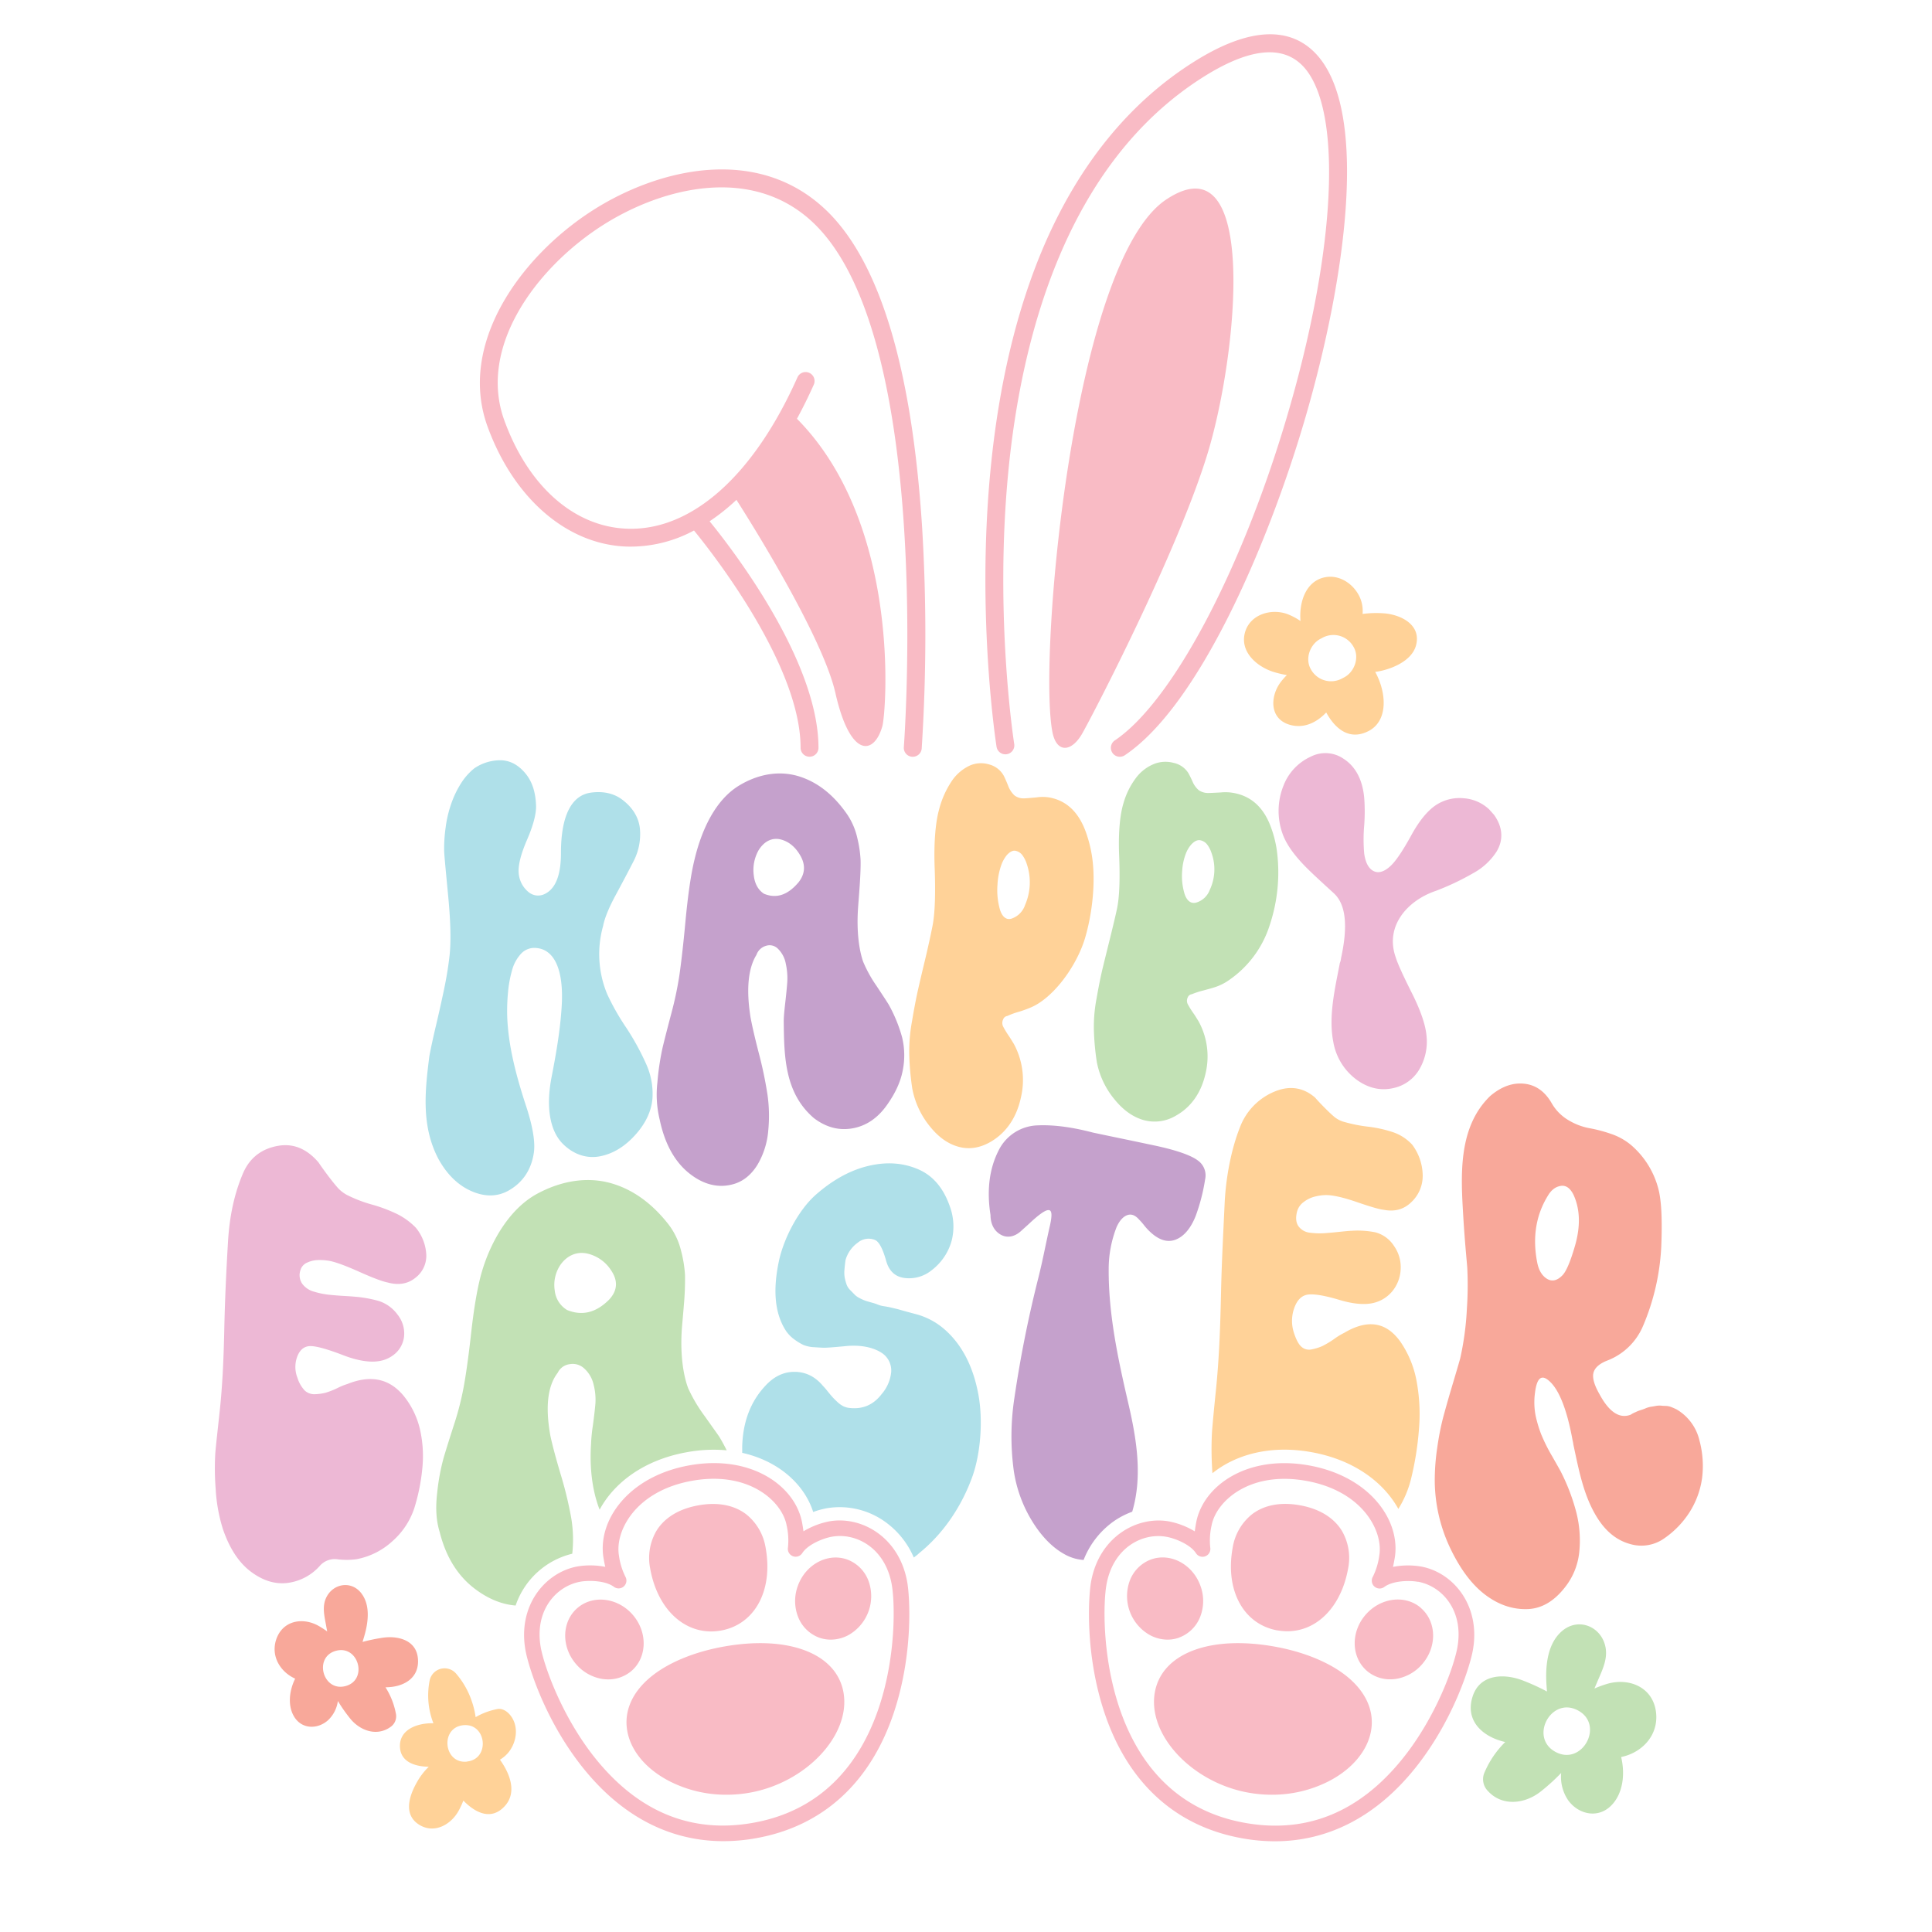 <?xml version="1.0" encoding="UTF-8"?> <svg xmlns="http://www.w3.org/2000/svg" id="Layer_1" data-name="Layer 1" viewBox="0 0 864 864"><defs><style>.cls-1{fill:#f9bbc5;}.cls-2{fill:#afe0e9;}.cls-3{fill:#c5a1cc;}.cls-4{fill:#ffd298;}.cls-5{fill:#c2e1b5;}.cls-6{fill:#edb8d5;}.cls-7{fill:#f8a89a;}</style></defs><title>Easter</title><path class="cls-1" d="M412.38,235.91a797,797,0,0,1-.19,98.83,4,4,0,0,1-4,3.69h-.31a4,4,0,0,1-3.68-4.3c.14-1.81,13.4-181.77-39.85-233.88-27.58-27-68.59-16.44-95.33.81-29.31,18.91-55.42,54.2-43.46,87,10.73,29.47,31.27,47.55,54.93,48.38,28.76,1,56.51-23.66,76.13-67.68a4,4,0,0,1,7.31,3.26c-2.39,5.36-4.91,10.43-7.53,15.25,46.75,47.16,39.92,131.26,38.2,137.45-3.58,12.88-14.31,14.79-21-14.79-5.8-25.7-39.39-78.79-44.26-86.4a91.82,91.82,0,0,1-12,9.59c9.49,11.63,48.67,62,48.69,101.29a4,4,0,0,1-4,4h0a4,4,0,0,1-4-4c0-37.38-40.44-88.35-47.67-97.17a60,60,0,0,1-30.14,7.19c-26.63-.93-50.45-21.48-62.17-53.63-13.46-36.95,14.74-75.92,46.65-96.49C293.91,75.49,339,64.23,370,94.52,393.59,117.64,407.86,165.22,412.38,235.91Zm179.9-207c-8-12.27-24.51-22.49-58.08-1.44C505.48,45.48,483,72.92,467.28,109c-12.45,28.67-20.65,62.84-24.36,101.58-6.3,65.74,2.65,122.8,2.74,123.36a4,4,0,1,0,7.9-1.26c-.09-.56-8.89-56.76-2.66-121.51,5.7-59.25,25.51-138,87.55-176.94,22.52-14.12,38.38-14.45,47.11-1,14.74,22.71,10.75,83-10.15,153.54C554.91,256,524,314,498.56,331.11a4,4,0,0,0,2.24,7.32,4,4,0,0,0,2.22-.68c33.19-22.27,63.87-94,80.06-148.66C600.22,131.23,611.64,58.77,592.28,28.92ZM521.49,89.26C479.82,117.07,464.23,294,470.63,327.31c1.86,9.66,8.58,9.08,13.34.74s42.71-81.28,56.13-125.46S563.16,61.45,521.49,89.26Z"></path><path class="cls-2" d="M269.72,414.07a46.54,46.54,0,0,0,1.86,30.6,105.75,105.75,0,0,0,8.23,14.55A112.85,112.85,0,0,1,289,475.91a32.1,32.1,0,0,1,2.78,15.33c-.46,5.78-3.14,11.32-7.83,16.47s-9.91,8.29-15.66,9.4-11.71-.71-16.59-5.58c-5.84-5.85-7.64-16.54-5-30,2-10.27,3.91-21.23,4.51-31.88.92-16.13-3.38-25.09-11.41-25.7a8.11,8.11,0,0,0-6.77,2.54,17.76,17.76,0,0,0-4.12,7.73,52.4,52.4,0,0,0-1.72,9.5,92.11,92.11,0,0,0-.4,9.35c.23,14.22,4.25,28.77,8.76,42.43,2.83,8.83,3.84,15.49,3.19,20-1.13,7.67-5,13.32-11.15,16.84-4.73,2.73-10.27,3.1-16.46.47s-11.24-7.55-15.13-14.64c-7.61-14.64-6-30-4-45.78.7-3.79,1.72-8.48,3.05-14.1s2.52-11,3.58-16.07,1.86-10,2.39-14.65c.71-6.22.53-14.94-.53-26.21s-1.77-18.3-1.86-20.79a67,67,0,0,1,.67-10.56,51.65,51.65,0,0,1,2.39-10.27,43.23,43.23,0,0,1,4.38-9.27,27.06,27.06,0,0,1,6.1-6.91A20.6,20.6,0,0,1,224.33,340q6.1.32,10.75,6c3.1,3.77,4.5,8.76,4.65,14.48.08,3.37-1.16,8.45-4,15s-4.18,11.77-3.72,15.43a12.07,12.07,0,0,0,4.51,8.15,6.65,6.65,0,0,0,7.17.69c4.78-2.34,7.17-8.41,7.17-18.26,0-17.09,4.93-25.78,13.27-27,4.91-.71,10,0,14.07,3.07,4.93,3.69,7.61,8.33,8,13.38a26.27,26.27,0,0,1-2.79,14.05q-3.31,6.48-8,15.16T269.72,414.07Z"></path><path class="cls-3" d="M386,430.06a58,58,0,0,0,6,10.86c2.92,4.41,4.73,7.17,5.44,8.35a65.65,65.65,0,0,1,6,14.67,34.38,34.38,0,0,1,.27,14.76c-1,5.33-3.55,10.62-7.3,15.8-3.92,5.43-8.89,8.94-15,10.07s-11.9-.36-17.39-4.51c-13.14-11.22-13.37-27.59-13.53-43.46q0-2.24.66-8t.93-9.5a29.74,29.74,0,0,0-.67-8.12,12.42,12.42,0,0,0-3.58-6.76,5.19,5.19,0,0,0-5.18-1.27,6.41,6.41,0,0,0-4.37,4.09c-3.72,6-4.61,15.4-2.66,27.79.71,3.87,1.95,9.28,3.72,16.13a180,180,0,0,1,3.85,18.37,66.89,66.89,0,0,1,.39,16.1,35.69,35.69,0,0,1-4.77,15.35c-2.66,4.37-6.15,7.32-10.36,8.63-6.77,2.1-13.63.55-20.17-4.65s-11-13.22-13.27-24.09A47.35,47.35,0,0,1,294,484a116,116,0,0,1,2.39-15.84q1.46-6,4-15.59a157,157,0,0,0,3.32-15.68c.59-3.8,1.63-11.93,2.78-24.31s2.53-21.84,4.12-28.25c3-12.55,9-26.56,20.17-33.18,9.24-5.5,18.72-6.52,27-3.81s15.26,8.42,21.1,16.89a30.78,30.78,0,0,1,4.51,10.52,53.13,53.13,0,0,1,1.46,9.71q.13,3.91-.4,11.74c-.35,5.22-.69,8.92-.79,10.9C383.09,416.91,384.21,424.92,386,430.06Zm-28.94-35.42c3.19-4,3.14-8.1.8-12.11-2-3.46-4.83-6.11-8.63-7.1s-7.45.67-10,4.83a18,18,0,0,0-2.13,11.25c.42,3.6,1.86,6.4,4.52,8.16C347.14,402,352.27,400.29,357.05,394.64Z"></path><path class="cls-4" d="M469.33,356.64q11.69,2.16,16.46,16a57.86,57.86,0,0,1,2.66,11c1.58,11.28-.06,25.21-3.19,35.8-2.95,10-10.6,22-19.38,28.29a24.87,24.87,0,0,1-4.51,2.64,50.45,50.45,0,0,1-6,2.18,33.57,33.57,0,0,0-4.91,1.81,2.3,2.3,0,0,0-1.86,1.55,3.62,3.62,0,0,0,0,3.15,41.29,41.29,0,0,0,2.65,4.36c.72,1.06,1.42,2.26,2.13,3.39a34,34,0,0,1,3.18,24c-1.94,9-6.55,15.64-13.27,19.66-4.77,2.84-9.56,3.67-14.33,2.45s-9.12-4.23-13-9.06a37.73,37.73,0,0,1-8-17.13,122.44,122.44,0,0,1-1.33-15,73.31,73.31,0,0,1,1.19-14.81q1.47-8.79,2.79-14.6T414,427.94c1.33-5.7,2.34-10.36,3.05-14,1.06-5.47,1.37-14.11.93-26s.52-20.76,2-26a41.23,41.23,0,0,1,5.44-12.33,19.64,19.64,0,0,1,8.63-7.4,12.51,12.51,0,0,1,8.36-.33,10.46,10.46,0,0,1,6.51,5.1c.35.68,1,2.09,1.85,4.21a11.89,11.89,0,0,0,2.79,4.43,6.51,6.51,0,0,0,4.11,1.41c1,0,3-.17,5.84-.43A18.91,18.91,0,0,1,469.33,356.64Zm-10.88,48a25.48,25.48,0,0,0,.8-18.05,14,14,0,0,0-2-4.1,5.09,5.09,0,0,0-3.06-2c-1.23-.27-2.59.41-4,2a15.34,15.34,0,0,0-2.39,4.31,30.85,30.85,0,0,0-1.72,8.83,31.79,31.79,0,0,0,1.06,11c1,3.39,2.9,4.9,5.18,4.2A9.62,9.62,0,0,0,458.45,404.61Z"></path><path class="cls-5" d="M551.89,354.65c7.78,1.48,13.27,6.52,16.46,15.23A49.67,49.67,0,0,1,571,380.25a74.64,74.64,0,0,1-3.18,33.49,47.05,47.05,0,0,1-19.38,25.35,23.72,23.72,0,0,1-4.51,2.17c-1.6.57-3.59,1.09-6,1.74a34.59,34.59,0,0,0-4.91,1.61,2.25,2.25,0,0,0-1.86,1.44,3.38,3.38,0,0,0,0,3,41.21,41.21,0,0,0,2.66,4.25c.72,1,1.41,2.22,2.12,3.32a32.61,32.61,0,0,1,3.19,23.42c-1.94,8.71-6.55,15.15-13.27,18.89a18.45,18.45,0,0,1-14.34,2q-7.17-2-13-9.16a37.11,37.11,0,0,1-8-16.74,114.07,114.07,0,0,1-1.33-14.41,67.13,67.13,0,0,1,1.2-14.11q1.46-8.34,2.79-13.79c.88-3.64,2-8.13,3.31-13.44s2.35-9.63,3.06-13c1.06-5.05,1.37-13,.93-23.82s.51-18.75,2-23.45a34.23,34.23,0,0,1,5.44-11,19,19,0,0,1,8.63-6.54,14,14,0,0,1,8.36-.29,10.29,10.29,0,0,1,6.5,4.5c.35.61,1,1.85,1.86,3.74a10.31,10.31,0,0,0,2.79,3.93,7.24,7.24,0,0,0,4.11,1.28c1,0,3-.09,5.84-.25A20.76,20.76,0,0,1,551.89,354.65ZM541,398a21.55,21.55,0,0,0,.79-16.56,12.58,12.58,0,0,0-2-3.84,5.18,5.18,0,0,0-3-1.83c-1.24-.25-2.59.36-4,1.84a13.5,13.5,0,0,0-2.39,3.91,25.88,25.88,0,0,0-1.73,8.07,27.3,27.3,0,0,0,1.06,10.11c1,3.14,2.89,4.57,5.18,3.95A9.24,9.24,0,0,0,541,398Z"></path><path class="cls-6" d="M669.22,380.92a28.68,28.68,0,0,1-10.36,9.54,114.45,114.45,0,0,1-16.72,7.93c-12.65,4.27-22.88,15.69-18,29.64.88,2.89,3.32,8.23,7.3,16.15s6.1,14.33,6.5,19a24.42,24.42,0,0,1-3.18,15,17.67,17.67,0,0,1-11.15,8.3c-5.57,1.42-11.24.44-16.72-3.48a26.52,26.52,0,0,1-10.62-17c-2.26-11.5.74-23.88,2.92-35.34a7.11,7.11,0,0,0,.53-2.16c3.19-14.56,2.12-24.1-3.19-29-5.48-5-8.93-8.2-10.35-9.59-6.37-6.06-10.6-11.63-12.47-16.66a30.28,30.28,0,0,1,.26-21.87,23.47,23.47,0,0,1,12.21-13,14.32,14.32,0,0,1,14.6.9c5.61,3.59,8.54,9.62,9.29,17.37a82.08,82.08,0,0,1,0,12.55,72.27,72.27,0,0,0,0,12.43c.55,4.15,2,6.83,4.25,7.94s4.87.23,7.7-2.46c2.25-2.13,5.35-6.69,9.16-13.65s7.78-11.49,11.54-13.77A19.18,19.18,0,0,1,654.75,357,18.48,18.48,0,0,1,666,362l2.13,2.39C672.05,369.81,672.47,375.64,669.22,380.92Z"></path><path class="cls-6" d="M147.29,563.86a25,25,0,0,0-4.87-.36,12.11,12.11,0,0,0-5,1.12,5.23,5.23,0,0,0-3.08,3.47,6.8,6.8,0,0,0,.81,6,9.57,9.57,0,0,0,5.19,3.52A36.46,36.46,0,0,0,147,579c2.16.23,4.49.42,7,.56s4.07.27,4.7.33a55.87,55.87,0,0,1,10.7,1.92,16.75,16.75,0,0,1,8.43,6.15,13.5,13.5,0,0,1,2.92,9.12,12,12,0,0,1-3.73,8,14.28,14.28,0,0,1-8.27,3.71c-3.54.46-8.75-.22-15.23-2.72S142.31,602.2,139.5,602c-3-.23-5.18,1.23-6.48,4.44a13.21,13.21,0,0,0,0,9.72,14.6,14.6,0,0,0,3.24,5.67,6.27,6.27,0,0,0,4.7,1.66,21.71,21.71,0,0,0,4.7-.67,35.27,35.27,0,0,0,5.35-2.12,28.15,28.15,0,0,1,4.38-1.78c9.51-3.81,17.29-2.65,23.34,3.36a23.2,23.2,0,0,1,2,2.22,37,37,0,0,1,7.13,14.93,53.93,53.93,0,0,1,1,17.29,87.34,87.34,0,0,1-3.57,17.7,33.73,33.73,0,0,1-9.57,14.6,32.65,32.65,0,0,1-16.37,8.28,33.87,33.87,0,0,1-8.1.07,8.87,8.87,0,0,0-8.11,2.76,23.22,23.22,0,0,1-14.1,7.7c-5.51.81-11-.7-16.54-4.74s-9.78-10.44-12.8-19.23a72.92,72.92,0,0,1-3.25-18,117.17,117.17,0,0,1-.16-16.06c.33-4,1-9.68,1.78-17.06,1.51-13.25,2-26.71,2.27-40.07.29-12.48.9-25.23,1.63-37.44.64-10.8,2.66-21.16,6.8-30.73,3-6.84,8.38-10.91,15.89-12.13,6.63-1.07,12.65,1.41,17.83,7.53.65,1,1.9,2.77,3.73,5.23s3.46,4.5,4.86,6.09a15.3,15.3,0,0,0,4.71,3.48,60.26,60.26,0,0,0,10.05,3.85,68.49,68.49,0,0,1,11.67,4.33,31,31,0,0,1,8.43,6.13,20.64,20.64,0,0,1,4.7,12.1,12.33,12.33,0,0,1-4.86,10.32c-3.36,2.73-7.52,3.45-12.49,2.09-2.16-.43-6.16-1.88-12-4.49S150.66,564.51,147.29,563.86Z"></path><path class="cls-7" d="M698.12,658.36a89.87,89.87,0,0,1,6.8,17.92,50.82,50.82,0,0,1,1.3,18.13A30.25,30.25,0,0,1,699.74,710c-4.4,5.59-9.84,9.35-16.54,9.59s-13-1.88-19-6.41-11.14-11.44-15.57-20.67a71.27,71.27,0,0,1-7-30.27,98.49,98.49,0,0,1,1.14-15,121.83,121.83,0,0,1,2.59-13.27c1-3.68,2.27-8.25,3.89-13.67s2.86-9.64,3.73-12.68A130.38,130.38,0,0,0,656,585.23a154.65,154.65,0,0,0,.16-18.46c-.32-4-1.12-11.8-1.78-22.81-1.09-18.17-2.44-39.76,12-53.78q7.45-6.36,15.24-5.54c5.19.54,9.29,3.47,12.32,8.74a20.79,20.79,0,0,0,7.62,7.65,28,28,0,0,0,9.08,3.47,64.47,64.47,0,0,1,9.73,2.55,27.59,27.59,0,0,1,9.24,5.18,38.51,38.51,0,0,1,12,19.36c1.45,5.43,1.8,14.3,1.3,26.19a103,103,0,0,1-8.11,35.13,28.35,28.35,0,0,1-16.21,15.61c-3.46,1.39-5.46,3.24-6,5.47s.38,5.44,2.76,9.59c4.32,8,9,11,13.94,9.06a11,11,0,0,1,2.11-1.11,15.65,15.65,0,0,1,2.27-.91,21.41,21.41,0,0,0,2.11-.75,11.26,11.26,0,0,1,2.26-.72c.43-.06,1.19-.18,2.27-.37a8.85,8.85,0,0,1,2.44-.18,16.15,16.15,0,0,0,2.1.13,7.32,7.32,0,0,1,2.6.53c.86.34,1.62.68,2.27,1A21.83,21.83,0,0,1,760,644.16,43.73,43.73,0,0,1,761.18,661a38.3,38.3,0,0,1-5.52,15.13,40.83,40.83,0,0,1-11.18,11.68,17.69,17.69,0,0,1-15.56,2.66q-8.76-2.41-14.59-11.68c-6.17-9.77-8.31-21.62-10.7-32.71a11.59,11.59,0,0,0-.33-1.77c-2.38-13.21-5.72-21.88-9.72-26s-6.28-2.5-7.14,4.7a31.16,31.16,0,0,0,.33,10.25,56.63,56.63,0,0,0,2.43,8.1,76.51,76.51,0,0,0,5,10C696.6,655.58,697.9,657.88,698.12,658.36Zm-5.84-123.72c-5.4,8.7-7,18.71-4.86,29.81q1,5.31,4.37,7.42c2.27,1.4,4.64.86,7-1.61,1.73-1.83,3.55-6.26,5.52-13,2.54-8.75,2.37-16.43-.65-23-1.52-3-3.41-4.28-5.68-3.92S693.79,532.09,692.28,534.64Z"></path><path class="cls-1" d="M290.76,701.45a24.1,24.1,0,0,1,2.89-17c2.54-4.07,7.85-9.32,18.7-11.26s17.66,1.14,21.45,4.08a24,24,0,0,1,8.61,15c3.41,19-4.84,34.2-20,36.92a25,25,0,0,1-4.43.4C304.69,729.53,293.83,718.59,290.76,701.45Zm-7.61,20.91c-6.6-7.82-17.73-9.33-24.81-3.35s-7.48,17.19-.88,25a19.56,19.56,0,0,0,11.81,6.81,17.77,17.77,0,0,0,2.71.21,15.92,15.92,0,0,0,10.29-3.67C289.35,741.41,289.75,730.18,283.15,722.36Zm95.77-24.92c-8.72-3.15-18.64,2.12-22.11,11.74a19.52,19.52,0,0,0,0,13.64,16.15,16.15,0,0,0,9.49,9.53,15.5,15.5,0,0,0,5.23.9,16.64,16.64,0,0,0,8.15-2.17A20,20,0,0,0,388.41,707,16.16,16.16,0,0,0,378.92,697.44Zm-55.26,38.92c-12.68,2.27-23.9,6.79-31.6,12.74-9.07,7-13.17,15.89-11.54,25s8.65,17.3,19.28,22.67a55.67,55.67,0,0,0,25.11,5.84,58.47,58.47,0,0,0,10.44-.93c25.29-4.52,45.25-25.91,41.85-44.87C374.09,739.4,352.57,731.18,323.66,736.36Zm76.08,29.51c-10.49,31.42-31.8,50.85-61.63,56.18a82.36,82.36,0,0,1-14.58,1.33c-24,0-45.41-11.11-62.71-32.66S236.2,744.82,235,738c-3.62-20.21,9-34.94,23.36-37.5a35.19,35.19,0,0,1,12.32.2c-.33-1.36-.57-2.7-.79-4-2.77-16.47,10.84-36.46,38.41-41.39s47.26,9.1,50.38,25.51c.23,1.26.46,2.59.63,4a35.37,35.37,0,0,1,11.48-4.45c14.33-2.57,31.31,6.86,34.92,27.08C406.92,714.28,408.46,739.74,399.74,765.87Zm-.94-57.22c-2.95-16.5-16-23.35-26.79-21.42-4,.71-10.75,3.46-13.24,7.34a3.5,3.5,0,0,1-6.4-2.43,30.33,30.33,0,0,0-.59-10c-2-10.72-16.87-24.47-42.27-19.93S275,684.77,276.78,695.53a30.25,30.25,0,0,0,2.92,9.61,3.5,3.5,0,0,1-5.16,4.5c-3.69-2.78-11-3-15-2.3-10.79,1.93-20.66,12.88-17.71,29.38,1.44,8.06,9.3,30.79,24.41,49.62,19.3,24,43.05,33.75,70.6,28.82C401.7,803.57,401.52,723.86,398.8,708.65Z"></path><path class="cls-1" d="M613.13,774.1c-1.62,9-8.65,17.3-19.28,22.67a55.67,55.67,0,0,1-25.11,5.84,58.47,58.47,0,0,1-10.44-.93c-25.29-4.52-45.25-25.91-41.85-44.87,3.11-17.41,24.63-25.63,53.54-20.45,12.68,2.27,23.9,6.79,31.6,12.74C610.66,756.11,614.76,765,613.13,774.1Zm-41.85-45a25,25,0,0,0,4.43.4c13.25,0,24.11-10.94,27.18-28.08a24.1,24.1,0,0,0-2.89-17c-2.54-4.07-7.85-9.32-18.7-11.26s-17.66,1.14-21.45,4.08a24,24,0,0,0-8.61,15C547.83,711.23,556.08,726.41,571.28,729.13Zm-43.94,3.22a16.15,16.15,0,0,0,9.49-9.53,19.52,19.52,0,0,0,0-13.64c-3.47-9.62-13.39-14.89-22.11-11.74a16.16,16.16,0,0,0-9.49,9.52A20,20,0,0,0,514,731.08a16.64,16.64,0,0,0,8.15,2.17A15.5,15.5,0,0,0,527.34,732.35Zm108-13.34c-7.08-6-18.21-4.47-24.81,3.35s-6.2,19,.88,25a15.92,15.92,0,0,0,10.29,3.67,17.77,17.77,0,0,0,2.71-.21A19.56,19.56,0,0,0,636.19,744C642.79,736.2,642.4,725,635.31,719ZM658.67,738c-1.22,6.87-8.61,31.29-25.84,52.77s-38.75,32.66-62.71,32.66a82.36,82.36,0,0,1-14.58-1.33c-29.83-5.33-51.14-24.76-61.63-56.18-8.72-26.13-7.18-51.59-6-58.45,3.61-20.22,20.59-29.65,34.92-27.08a35.37,35.37,0,0,1,11.48,4.45c.17-1.39.4-2.72.63-4,3.12-16.41,22.81-30.44,50.38-25.51s41.18,24.92,38.41,41.39c-.22,1.26-.46,2.6-.79,4a35.19,35.19,0,0,1,12.32-.2C649.63,703,662.29,717.74,658.67,738Zm-24.6-30.61c-4-.72-11.27-.48-15,2.3a3.5,3.5,0,0,1-5.16-4.5,30.25,30.25,0,0,0,2.92-9.61c1.81-10.76-7.34-28.79-32.73-33.34s-40.24,9.21-42.27,19.93a30.33,30.33,0,0,0-.59,10,3.5,3.5,0,0,1-6.4,2.43c-2.49-3.88-9.24-6.63-13.24-7.34-10.78-1.93-23.84,4.92-26.79,21.42-2.72,15.21-2.9,94.92,61.92,106.51,27.54,4.93,51.29-4.77,70.6-28.82,15.11-18.83,23-41.56,24.41-49.62C654.73,720.22,644.86,709.27,634.07,707.34Z"></path><path class="cls-4" d="M542.21,658.83c10.25-8.24,25.68-12.75,44.21-9.43,19.2,3.43,32.38,13.58,38.93,25.39A46.44,46.44,0,0,0,631,661.47a136.54,136.54,0,0,0,3.56-22.25,80.48,80.48,0,0,0-1-21.27,45.51,45.51,0,0,0-7.13-17.69,23.2,23.2,0,0,0-2-2.53q-9.07-10.14-23.34-1.65a29,29,0,0,0-4.38,2.67,41.58,41.58,0,0,1-5.35,3.22,21.06,21.06,0,0,1-4.7,1.46,5.12,5.12,0,0,1-4.7-1.19c-1.29-1.16-2.33-3.25-3.24-6a17.05,17.05,0,0,1,0-11.07q2-5.82,6.48-6.26c2.8-.28,7.46.51,13.94,2.46s11.69,2.19,15.24,1.27a15.51,15.51,0,0,0,8.27-5.19,16.6,16.6,0,0,0,3.73-9.78,16.41,16.41,0,0,0-2.92-10.39,14.27,14.27,0,0,0-8.43-6.19,40.58,40.58,0,0,0-10.7-.67c-.62,0-2.22.14-4.7.4s-4.81.49-7,.65a33.84,33.84,0,0,1-6.65-.18,7.31,7.31,0,0,1-5.18-2.75q-1.78-2.34-.81-6.47a7.76,7.76,0,0,1,3.08-4.56,13.47,13.47,0,0,1,5-2.4,21.74,21.74,0,0,1,4.86-.67c3.35,0,8.11,1.15,13.95,3.16s9.83,3.2,12,3.44q7.46,1.44,12.48-3.63a16.09,16.09,0,0,0,4.87-12.15,23.4,23.4,0,0,0-4.7-13.37,20.71,20.71,0,0,0-8.43-5.52,56.28,56.28,0,0,0-11.68-2.56,67.5,67.5,0,0,1-10-2,12.33,12.33,0,0,1-4.7-2.33c-1.4-1.19-3-2.73-4.86-4.62s-3.08-3.23-3.73-4C583,486.4,577,485.37,570.38,488a27.87,27.87,0,0,0-15.89,16.19c-4.06,10.2-6.3,23-6.81,33.69-.6,12.9-1.33,26.54-1.62,39.81-.31,14.59-.79,29.26-2.27,43.75-.84,8.24-1.46,14.64-1.78,19a143.89,143.89,0,0,0,.16,17.8C542.18,658.5,542.2,658.66,542.21,658.83Z"></path><path class="cls-3" d="M497.93,680.43a36,36,0,0,1,8.4-4.38c4.73-15.88,1.93-32.69-1.77-48.6-4.54-19.59-8.88-39.65-8.75-60.05a51.7,51.7,0,0,1,3.57-18.73q1.94-4.21,4.7-5.24c1.83-.68,3.62,0,5.35,2a24.63,24.63,0,0,1,2.11,2.39,24.83,24.83,0,0,0,2.1,2.39q6.17,6.23,11.84,4.26c3.77-1.32,7-5,9.24-10.7a84.42,84.42,0,0,0,4.21-16.31,8.16,8.16,0,0,0-3.24-8.48c-3-2.27-9.3-4.53-18.81-6.59-3.24-.68-8-1.7-14.26-3s-10.92-2.27-13.94-2.92c-8-2.1-16.64-3.56-24.64-3.2a20.11,20.11,0,0,0-17.51,11.33c-4.12,8.14-5.3,17.76-3.57,28.77,0,3.91,1.58,7.08,4.54,8.76,2.78,1.58,5.94,1.08,8.76-1.3l3.89-3.51q6.15-5.81,8.43-6.14c1.94-.29,2,2.09,1,6.73-1.74,7.52-3.24,15.68-5.19,23.41a534.62,534.62,0,0,0-10.7,53.53,113.8,113.8,0,0,0-.32,32.89,59.77,59.77,0,0,0,7.94,22.09c4,6.65,9,12.09,14.75,15.23a20.08,20.08,0,0,0,8.53,2.57A38.19,38.19,0,0,1,497.93,680.43Z"></path><path class="cls-2" d="M437.62,624.1c-2.22-12.49-7.19-22.67-15.4-29.76a31.79,31.79,0,0,0-12.65-6.66l-3.56-.95c-1.3-.36-2.49-.68-3.57-1s-2.33-.59-3.73-.93-2.58-.53-3.4-.65a11.27,11.27,0,0,1-2.76-.74,22.55,22.55,0,0,0-2.75-.9c-1.3-.35-2.27-.64-2.92-.87a20.56,20.56,0,0,1-2.43-1.1,8.33,8.33,0,0,1-2.27-1.6c-.54-.56-1.19-1.22-1.95-2a6.54,6.54,0,0,1-1.62-2.48,22,22,0,0,1-.81-2.91,12.86,12.86,0,0,1-.16-3.65c.11-1.39.27-2.85.48-4.37a14.32,14.32,0,0,1,5.52-7.83,7.47,7.47,0,0,1,7.78-1.13c1.72.82,3.38,3.92,4.86,9.24,1.31,4.71,4.16,7.31,8.59,7.75A16,16,0,0,0,416.71,568a24.85,24.85,0,0,0,8.91-13.29,26,26,0,0,0-.81-15.1c-2.49-7.23-6.76-13.37-13.78-16.52s-14.75-3.67-23.18-1.57-16.12,6.71-23,12.76C357,541.19,350.41,554,348.3,564.12c-2.66,12.66-1.95,23.21,3.24,31.12a15.84,15.84,0,0,0,3.89,3.9,24.7,24.7,0,0,0,3.89,2.34,14.76,14.76,0,0,0,4.86,1c2.16.15,3.68.23,4.54.23s2.6-.11,5.19-.33,4.21-.37,4.86-.45c5.62-.49,11.42.38,15.56,3.1a9.4,9.4,0,0,1,4.22,8.52,17.58,17.58,0,0,1-4.22,9.83c-3.67,4.84-8.43,6.9-14.26,6.28a8.11,8.11,0,0,1-2.92-.78,11.57,11.57,0,0,1-2.76-2c-1-.92-1.67-1.63-2.1-2.1s-1.19-1.37-2.27-2.7a27.69,27.69,0,0,0-1.95-2.26q-5.19-6.25-12.64-6.32c-5-.06-9.4,2.09-13.29,6.37q-9.74,10.5-10.22,26.93c0,1,0,2,0,2.92,16.39,3.65,27.88,14.23,31.74,26.45a37.57,37.57,0,0,1,6.08-1.68,34.87,34.87,0,0,1,26,6,38,38,0,0,1,12.92,16.05c.65-.5,1.3-1,1.93-1.52l.32-.33c11.13-8.94,19.27-21.3,24-34.52C438.63,649.55,439.57,635.09,437.62,624.1Z"></path><path class="cls-5" d="M255.92,694.83a58.15,58.15,0,0,0-.51-16.24,172,172,0,0,0-4.7-19.33c-2.16-7.26-3.68-13-4.54-17-2.38-13-1.3-22.45,3.24-28.34a6.87,6.87,0,0,1,5.35-3.85,7.5,7.5,0,0,1,6.32,1.75,13.8,13.8,0,0,1,4.38,7.37,27,27,0,0,1,.81,8.54c-.22,2.54-.6,5.82-1.14,9.8a73.15,73.15,0,0,0-.81,8.28c-.63,9.56.24,20.1,3.83,29.33,6.48-12,19.72-22.26,39.09-25.72a65.48,65.48,0,0,1,17.74-.83q-1.44-2.94-3.27-6c-.87-1.31-3.08-4.35-6.65-9.41a68.24,68.24,0,0,1-7.29-12.32c-2.16-5.73-3.53-14.56-2.92-25.4.12-2.19.54-6.28,1-12.11a127.17,127.17,0,0,0,.49-13.15,55.53,55.53,0,0,0-1.78-10.91A31.49,31.49,0,0,0,299,547.61c-7.14-9.17-15.73-15.64-25.78-18.48s-21.52-1.44-32.91,4.68c-12.24,6.57-20.62,21-24.64,34.34-1.94,6.37-3.62,15.83-5,28.26S208,617,207.26,620.79a129.54,129.54,0,0,1-4,15.63q-3.08,9.5-4.86,15.5a96.17,96.17,0,0,0-2.92,16q-1.14,9.9,1.13,17.13,4.22,17,16.21,25.82c5.79,4.28,11.76,6.65,17.77,7.13A35.57,35.57,0,0,1,255.92,694.83Zm-5.21-129.3c3.06-4.26,7.51-6,12.15-4.88a17.25,17.25,0,0,1,10.54,7.63c2.87,4.32,2.92,8.73-1,12.92-5.84,5.88-12.11,7.39-18.81,4.63a11.53,11.53,0,0,1-5.51-8.72A16.06,16.06,0,0,1,250.71,565.53Z"></path><path class="cls-5" d="M740.66,766.54c-.89-11.66-11.68-16.51-22-13.49a52,52,0,0,0-5.63,2.07c.59-1.38,1.18-2.77,1.78-4.15,2-4.64,4.21-9.35,3.15-14.49-1.84-9-11.85-13.27-19.18-7.26-6.88,5.65-7.73,16-7.18,24.23.07,1,.13,2,.22,3a96.55,96.55,0,0,0-10.21-4.7c-8.35-3.42-19.61-3.47-23,6.79-3.64,11,4.46,18.22,14.53,20.5A42.54,42.54,0,0,0,664,792.38a7.49,7.49,0,0,0,1.36,8.53c6.48,7.11,16.63,5.82,23.66.27a91.53,91.53,0,0,0,9.14-8.3A18.63,18.63,0,0,0,701.23,805c4.45,6.25,13,8.41,19,2.75,5.45-5.15,6.68-14,4.75-22C734.1,783.89,741.42,776.41,740.66,766.54Zm-45,16.94c-11.95-6.4-2-25,10-18.57S707.59,789.88,695.67,783.48Z"></path><path class="cls-7" d="M132,750.7c-2.83,5.71-3.41,12.61-.18,17.44,3.56,5.3,10.41,5.14,14.85,1.18a14.39,14.39,0,0,0,4.43-8.63,69.54,69.54,0,0,0,5.49,7.84c4.36,5.41,11.82,8.13,17.93,3.86a5.81,5.81,0,0,0,2.49-6.22,33.31,33.31,0,0,0-4.62-11.61c8,0,15.36-4,14.49-13-.8-8.34-9.33-10.24-16.23-9.08a77.89,77.89,0,0,0-8.52,1.8c.24-.75.46-1.52.68-2.26,1.84-6.15,3-14.1-1.27-19.56-4.51-5.8-12.81-4.29-15.75,2.21-1.68,3.71-.81,7.64-.1,11.49.22,1.15.42,2.3.64,3.44a41.39,41.39,0,0,0-3.91-2.53c-7.31-4.06-16.3-2.23-19,6.43C121.16,740.82,125.41,747.73,132,750.7Zm18.22-12.44c10.12-2.79,14.48,13,4.34,15.75S140.07,741.07,150.2,738.26Z"></path><path class="cls-4" d="M228,766.81c-1.32-1.57-3.43-2.94-5.63-2.5a30.66,30.66,0,0,0-9.67,3.61,36.07,36.07,0,0,0-1.56-6.66,37,37,0,0,0-7-12.61,6.81,6.81,0,0,0-12,2.88,34.21,34.21,0,0,0,1.68,19.11c-7.89-.13-15.52,3.19-14.94,10.93.51,6.69,7.2,8.45,12.87,8.53a29.93,29.93,0,0,0-5.45,7.18c-3.37,6-6,14.35,1.24,18.8,6.66,4.07,14,0,17.46-6.11a36.41,36.41,0,0,0,2.21-4.74c5.63,5.75,12.57,8.89,18.46,2.54,5.42-5.85,2.8-14-2.09-20.83a14.8,14.8,0,0,0,3.42-2.8C231.14,779.43,232.28,771.83,228,766.81Zm-19.16,21c-10.47,1.09-12.16-15.19-1.69-16.28S219.31,786.67,208.85,787.76Z"></path><path class="cls-4" d="M615,300.48c6.71-.9,16.3-4.66,18.24-11.82,2.46-9.14-6.5-13.67-14-14.35a46,46,0,0,0-9.89.25,15,15,0,0,0-1.14-7.24c-2.57-5.93-8.9-10.42-15.54-9.19-8.45,1.56-11.81,10.74-11.08,19.59a28.82,28.82,0,0,0-5.74-3.05c-7.24-2.72-16.74,0-19.06,8.06-2.52,8.83,5.47,15.6,13.1,17.87a51.45,51.45,0,0,0,5.61,1.31,28.66,28.66,0,0,0-2.67,3c-4.86,6.35-5.26,16.46,3.83,19.18,6.23,1.86,12-.79,16.43-5.47,4.13,7.55,10.6,12.71,19.1,8.22C620.89,322.19,620.08,309.69,615,300.48Zm-13.91,2.45-1.19.63a10.28,10.28,0,0,1-13.65-4.21c-2.76-4.71-.44-11.19,4.23-13.64l1.2-.64a10.29,10.29,0,0,1,13.64,4.23C608.08,294,605.77,300.48,601.1,302.93Z"></path></svg> 